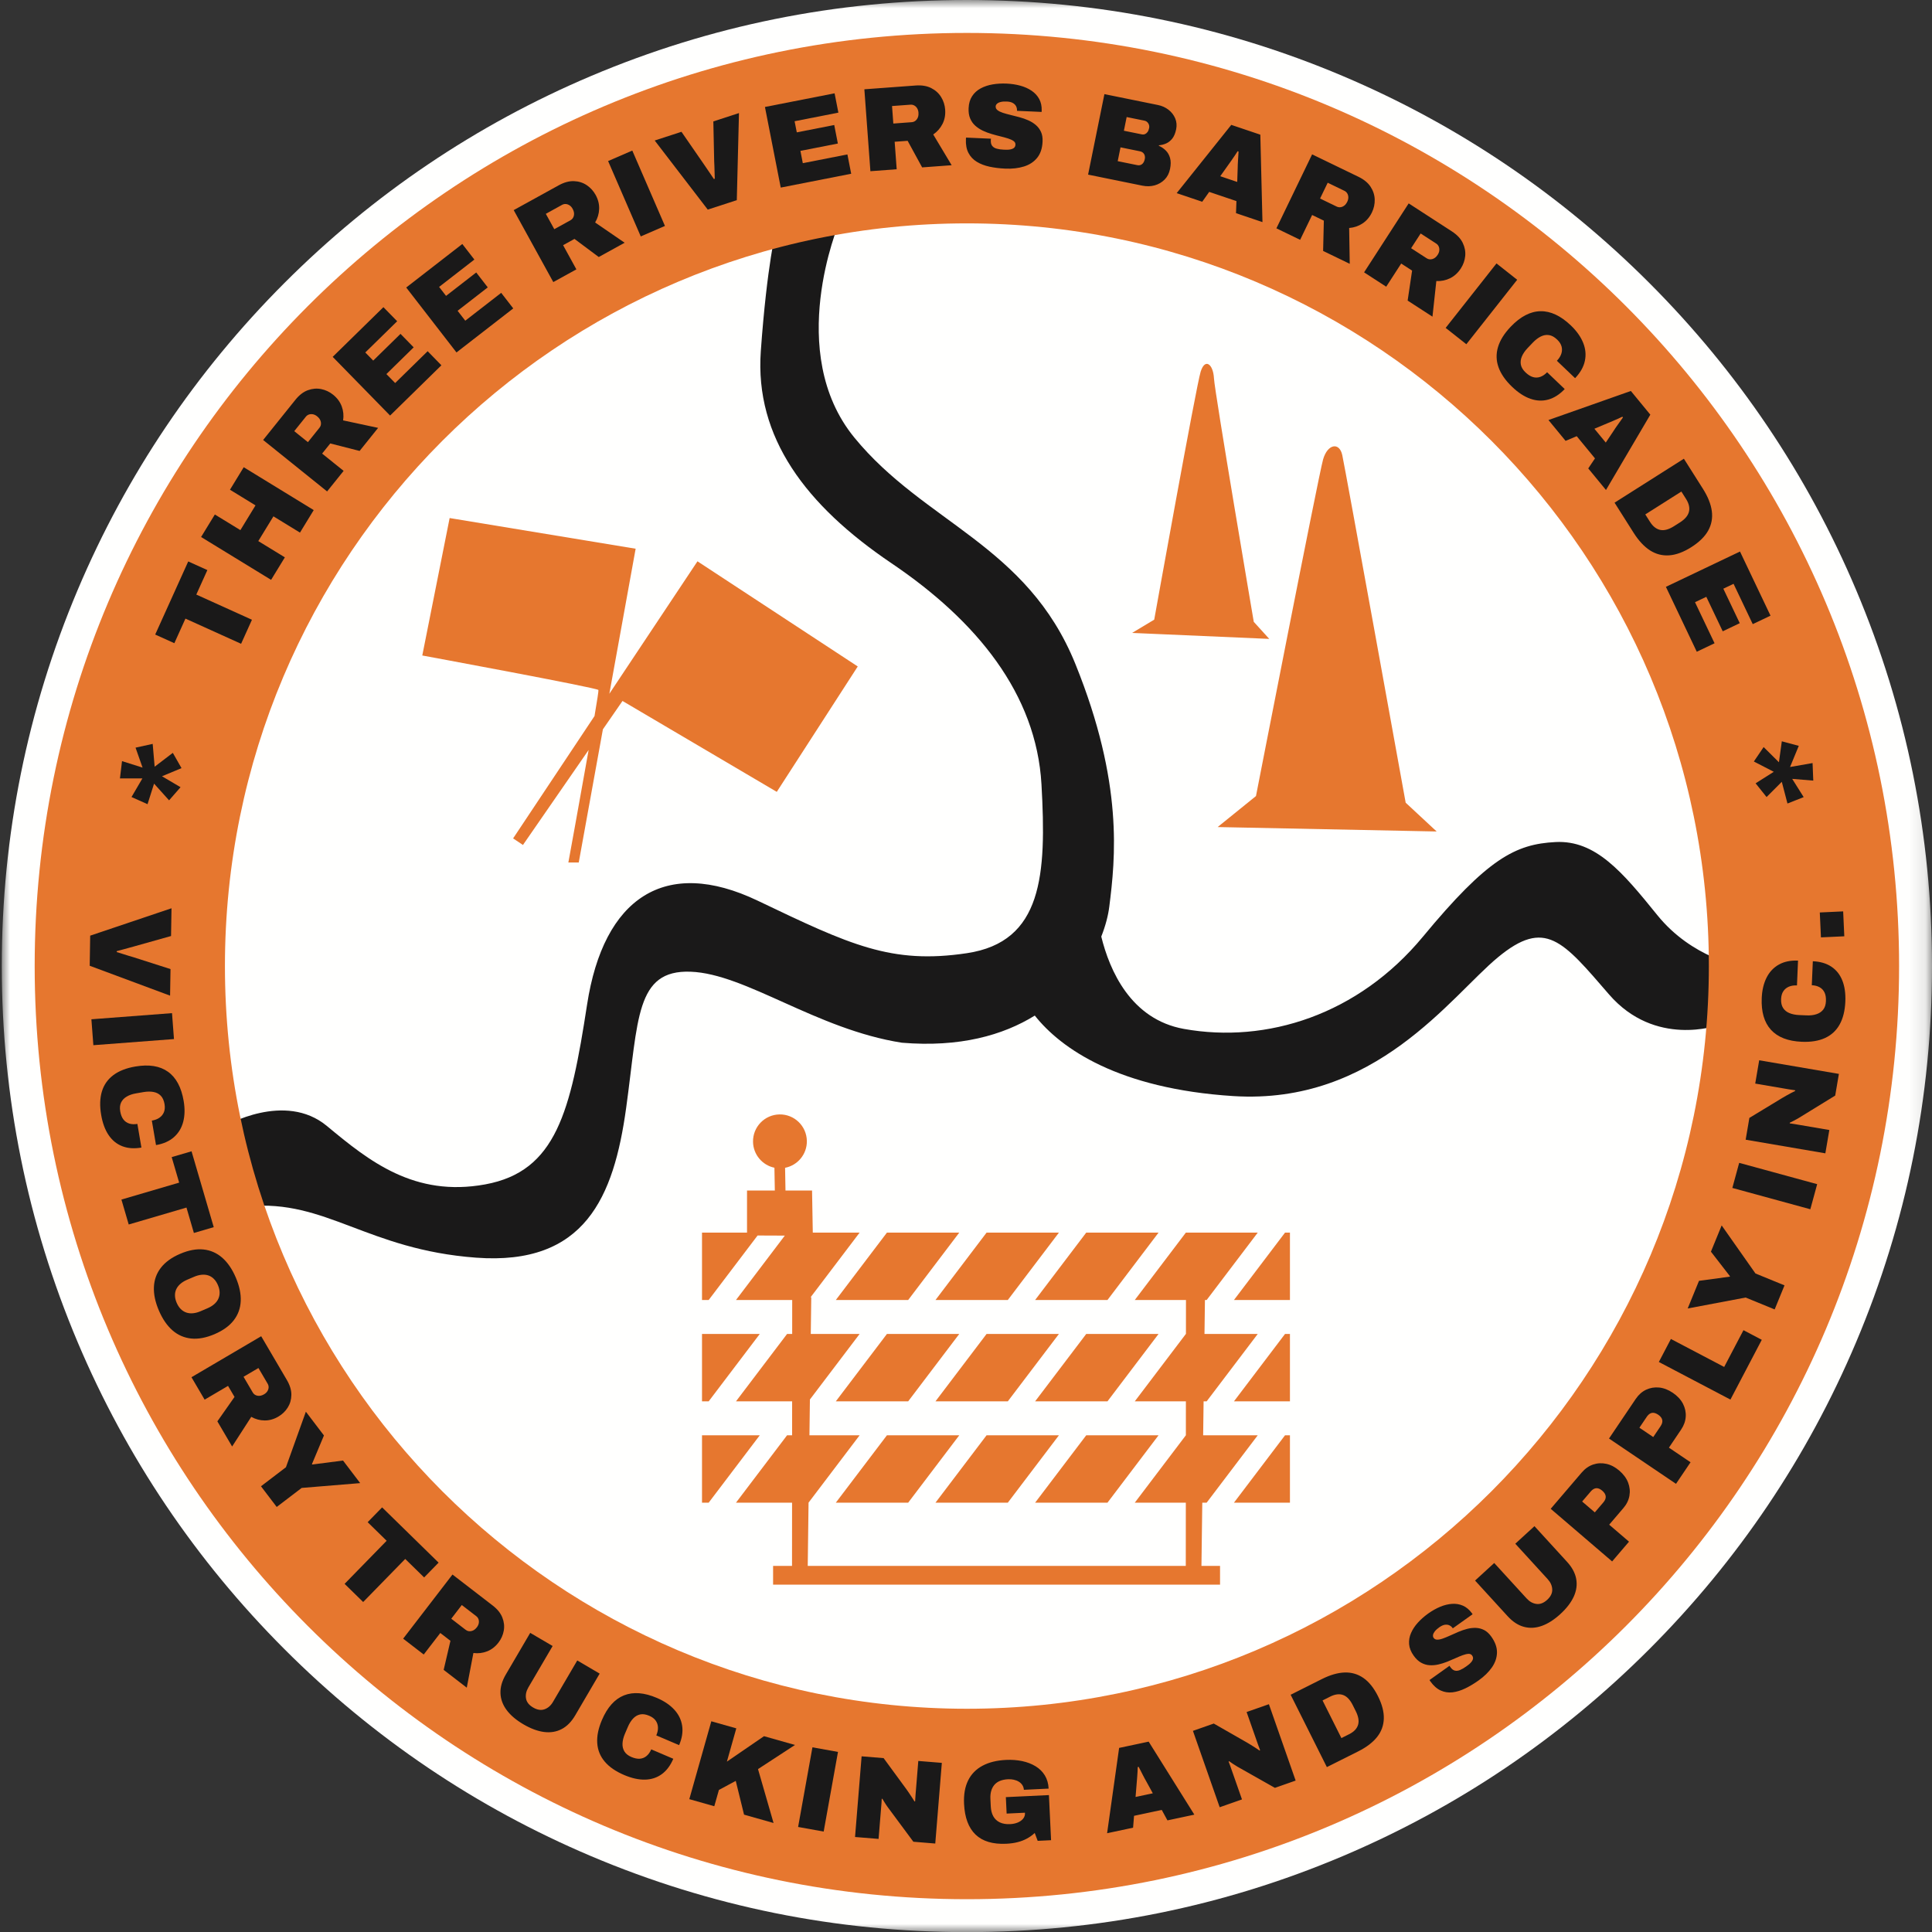 <svg xmlns="http://www.w3.org/2000/svg" xmlns:xlink="http://www.w3.org/1999/xlink" width="120" height="120" viewBox="0 0 120 120"><rect x="0" y="0" width="120" height="120" fill="#333333" stroke="none"/><defs><polygon id="a" points="0 0 119.889 0 119.889 120 0 120"/></defs><g fill="none" fill-rule="evenodd" transform="translate(.111)"><mask id="b" fill="#fff"><use xlink:href="#a"/></mask><path fill="#FFFFFE" d="M115.177,36.647 C112.158,29.502 107.836,23.085 102.331,17.575 C96.827,12.065 90.416,7.739 83.278,4.716 C75.886,1.587 68.036,0 59.944,0 C51.853,0 44.002,1.587 36.611,4.716 C29.472,7.739 23.062,12.065 17.557,17.575 C12.053,23.085 7.731,29.502 4.711,36.647 C1.585,44.046 0,51.904 0,60.004 C0,68.104 1.585,75.962 4.711,83.361 C7.731,90.506 12.053,96.923 17.557,102.433 C23.062,107.943 29.472,112.27 36.611,115.292 C44.002,118.421 51.853,120.008 59.944,120.008 C68.036,120.008 75.886,118.421 83.278,115.292 C90.416,112.27 96.827,107.943 102.331,102.433 C107.836,96.923 112.158,90.506 115.177,83.361 C118.304,75.962 119.889,68.104 119.889,60.004 C119.889,51.904 118.304,44.046 115.177,36.647" mask="url(#b)"/><path fill="#E6772F" d="M87.198 49.857C87.198 49.857 83.442 29.088 83.259 28.263 83.076 27.438 82.343 27.575 82.068 28.538 81.793 29.501 77.9 49.444 77.9 49.444L75.519 51.37 89.122 51.645 87.198 49.857M78.725 39.683 70.206 39.312 71.58 38.487C71.58 38.487 74.19 23.953 74.465 23.082 74.74 22.211 75.244 22.624 75.29 23.495 75.336 24.366 77.763 38.624 77.763 38.624L78.725 39.683M43.21 34.864 37.737 43.09 39.37 34.082 27.817 32.177 26.118 40.714C26.118 40.714 36.991 42.721 37.059 42.857 37.076 42.89 36.976 43.527 36.815 44.475L31.759 52.075 32.37 52.483 36.45 46.582C35.904 49.676 35.191 53.571 35.191 53.571L35.836 53.571 37.336 45.3 38.554 43.538 48.136 49.184 53.165 41.395 43.21 34.864"/><path fill="#1A1919" d="M102.827,56.839 C100.656,54.154 98.995,52.173 96.505,52.301 C94.015,52.429 92.29,53.323 88.268,58.181 C84.245,63.039 78.561,64.829 73.425,63.908 C70.12,63.315 68.808,60.271 68.291,58.173 C68.558,57.495 68.72,56.861 68.787,56.328 C69.166,53.323 69.685,48.657 66.684,41.243 C63.683,33.828 57.297,32.486 52.955,27.18 C48.613,21.875 51.997,13.874 51.997,13.874 L48.102,14.205 C48.102,14.205 47.527,16.442 47.144,21.811 C46.761,27.18 49.954,31.399 55.254,34.979 C60.554,38.558 64.258,43.096 64.577,48.721 C64.896,54.346 64.641,58.501 59.944,59.204 C55.248,59.907 52.7,58.693 46.952,55.944 C41.205,53.196 37.374,55.752 36.353,62.4 C35.331,69.048 34.437,72.755 30.031,73.564 C25.625,74.372 22.815,72.116 20.197,69.94 C17.579,67.764 13.86,69.94 13.86,69.94 L15.28,74.928 C20.133,74.481 22.688,77.613 29.456,78.116 C36.225,78.619 38.013,74.353 38.779,68.827 C39.545,63.302 39.354,60.227 42.786,60.355 C46.218,60.482 50.593,63.934 55.905,64.765 C59.501,65.065 62.191,64.3 64.162,63.079 C65.788,65.134 69.368,67.624 76.486,68.079 C85.33,68.644 89.992,61.889 92.929,59.46 C95.866,57.031 96.952,58.437 99.825,61.761 C102.699,65.085 106.594,63.678 106.594,63.678 L107.999,60.004 C107.999,60.004 104.998,59.524 102.827,56.839"/><path fill="#E6772F" d="M59.944,106.134 C34.493,106.134 13.86,85.481 13.86,60.004 C13.86,34.527 34.493,13.874 59.944,13.874 C85.396,13.874 106.029,34.527 106.029,60.004 C106.029,85.481 85.396,106.134 59.944,106.134 Z M2.043,60.004 C2.043,92.014 27.966,117.963 59.944,117.963 C91.922,117.963 117.845,92.014 117.845,60.004 C117.845,27.994 91.922,2.045 59.944,2.045 C27.966,2.045 2.043,27.994 2.043,60.004 Z"/><polyline fill="#1A1919" points="108.933 48.654 110.062 47.938 108.824 47.298 109.432 46.402 110.381 47.345 110.561 46.044 111.615 46.325 111.072 47.64 112.471 47.395 112.515 48.485 111.206 48.377 111.919 49.51 110.912 49.908 110.559 48.559 109.614 49.506 108.933 48.654"/><polyline fill="#1A1919" points="8.057 49.505 8.733 48.35 7.339 48.35 7.468 47.275 8.744 47.677 8.308 46.438 9.373 46.204 9.494 47.622 10.623 46.761 11.163 47.71 9.95 48.215 11.103 48.895 10.391 49.71 9.458 48.673 9.053 49.949 8.057 49.505"/><path fill="#E6772F" d="M74.565,93.334 L74.836,93.334 L78.009,89.149 L74.619,89.149 L74.647,87.04 L74.836,87.04 L78.009,82.855 L74.702,82.855 L74.73,80.746 L74.836,80.746 L78.009,76.561 L73.544,76.561 L70.372,80.746 L73.552,80.746 L73.55,82.855 L73.544,82.855 L70.372,87.04 L73.547,87.04 L73.546,89.149 L73.544,89.149 L70.372,93.334 L73.543,93.334 L73.54,97.262 L50.059,97.262 L50.11,93.331 L53.281,89.149 L50.165,89.149 L50.194,86.925 L53.281,82.855 L50.248,82.855 L50.278,80.572 L50.236,80.576 L53.281,76.561 L50.373,76.561 L50.327,73.947 L48.677,73.947 L48.652,72.534 C49.434,72.383 50.019,71.687 50.004,70.862 C49.987,69.938 49.226,69.202 48.303,69.219 C47.379,69.235 46.644,69.998 46.661,70.922 C46.675,71.718 47.243,72.374 47.99,72.53 L48.015,73.947 L46.288,73.947 L46.288,76.561 L43.492,76.561 L43.492,80.746 L43.906,80.746 L46.944,76.739 L48.635,76.746 L45.602,80.746 L49.094,80.746 L49.093,82.855 L48.775,82.855 L45.602,87.04 L49.09,87.04 L49.088,89.149 L48.775,89.149 L45.602,93.334 L49.086,93.334 L49.083,97.262 L47.907,97.262 L47.907,98.427 L75.668,98.427 L75.668,97.262 L74.513,97.262 L74.565,93.334"/><polyline fill="#E6772F" points="43.492 89.149 43.492 93.334 43.906 93.334 47.079 89.149 43.492 89.149"/><polyline fill="#E6772F" points="76.532 93.334 80.01 93.334 80.01 89.149 79.704 89.149 76.532 93.334"/><polyline fill="#E6772F" points="71.848 89.149 67.356 89.149 64.182 93.334 68.676 93.334 71.848 89.149"/><polyline fill="#E6772F" points="65.66 89.149 61.166 89.149 57.993 93.334 62.486 93.334 65.66 89.149"/><polyline fill="#E6772F" points="56.297 93.334 59.47 89.149 54.977 89.149 51.803 93.334 56.297 93.334"/><polyline fill="#E6772F" points="47.079 82.855 43.492 82.855 43.492 87.04 43.906 87.04 47.079 82.855"/><polyline fill="#E6772F" points="76.532 87.04 80.01 87.04 80.01 82.855 79.704 82.855 76.532 87.04"/><polyline fill="#E6772F" points="67.356 82.855 64.182 87.04 68.676 87.04 71.848 82.855 67.356 82.855"/><polyline fill="#E6772F" points="65.66 82.855 61.166 82.855 57.993 87.04 62.486 87.04 65.66 82.855"/><polyline fill="#E6772F" points="51.803 87.04 56.297 87.04 59.47 82.855 54.977 82.855 51.803 87.04"/><polyline fill="#E6772F" points="79.704 76.561 76.532 80.746 80.01 80.746 80.01 76.561 79.704 76.561"/><polyline fill="#E6772F" points="68.676 80.746 71.848 76.561 67.356 76.561 64.182 80.746 68.676 80.746"/><polyline fill="#E6772F" points="62.486 80.746 65.66 76.561 61.166 76.561 57.993 80.746 62.486 80.746"/><polyline fill="#E6772F" points="56.297 80.746 59.47 76.561 54.977 76.561 51.803 80.746 56.297 80.746"/><polyline fill="#1A1919" points="14.864 39.987 11.407 38.423 10.718 39.95 9.529 39.413 11.581 34.872 12.769 35.409 12.082 36.93 15.538 38.494 14.864 39.987"/><polyline fill="#1A1919" points="16.727 36.016 12.379 33.354 13.234 31.956 14.82 32.927 15.759 31.39 14.173 30.418 15.027 29.02 19.375 31.683 18.521 33.081 16.872 32.071 15.932 33.608 17.582 34.618 16.727 36.016"/><path fill="#1A1919" d="M19.014,27.463 L19.733,26.567 C19.814,26.467 19.842,26.35 19.819,26.217 C19.796,26.084 19.719,25.965 19.588,25.86 C19.507,25.795 19.423,25.753 19.337,25.734 C19.251,25.716 19.168,25.719 19.088,25.743 C19.008,25.768 18.94,25.815 18.884,25.884 L18.165,26.78 L19.014,27.463 Z M20.206,30.524 L16.233,27.328 L18.233,24.837 C18.471,24.54 18.729,24.34 19.008,24.238 C19.287,24.136 19.563,24.112 19.835,24.166 C20.108,24.221 20.357,24.338 20.58,24.517 C20.834,24.722 21.012,24.964 21.115,25.242 C21.217,25.521 21.246,25.811 21.201,26.111 L23.375,26.576 L22.225,28.009 L20.403,27.543 L19.897,28.173 L21.232,29.247 L20.206,30.524 L20.206,30.524 Z"/><polyline fill="#1A1919" points="24.118 25.811 20.553 22.165 23.703 19.079 24.558 19.953 22.578 21.893 23.07 22.397 24.765 20.737 25.583 21.574 23.889 23.234 24.433 23.791 26.451 21.814 27.305 22.689 24.118 25.811"/><polyline fill="#1A1919" points="28.242 21.891 25.12 17.858 28.604 15.155 29.353 16.122 27.163 17.821 27.594 18.378 29.468 16.924 30.185 17.85 28.311 19.304 28.788 19.919 31.019 18.189 31.768 19.156 28.242 21.891"/><path fill="#1A1919" d="M34.317,14.235 L35.322,13.681 C35.435,13.619 35.506,13.522 35.535,13.39 C35.564,13.259 35.538,13.119 35.457,12.972 C35.407,12.881 35.345,12.81 35.273,12.76 C35.2,12.71 35.122,12.681 35.039,12.673 C34.955,12.665 34.875,12.683 34.797,12.726 L33.791,13.281 L34.317,14.235 Z M34.255,17.52 L31.796,13.051 L34.593,11.509 C34.926,11.326 35.241,11.24 35.537,11.251 C35.834,11.262 36.098,11.345 36.33,11.5 C36.561,11.654 36.746,11.857 36.885,12.108 C37.042,12.394 37.115,12.686 37.103,12.982 C37.092,13.279 37.009,13.558 36.853,13.819 L38.687,15.077 L37.078,15.964 L35.571,14.839 L34.864,15.229 L35.689,16.73 L34.255,17.52 L34.255,17.52 Z"/><polyline fill="#1A1919" points="39.688 14.685 37.66 10.004 39.162 9.352 41.19 14.034 39.688 14.685"/><path fill="#1A1919" d="M43.849,13.019 L40.554,8.727 L42.216,8.186 L43.614,10.211 C43.653,10.266 43.708,10.347 43.779,10.453 C43.85,10.56 43.927,10.673 44.01,10.792 C44.092,10.91 44.165,11.019 44.228,11.118 L44.285,11.1 C44.281,10.992 44.277,10.868 44.274,10.729 C44.27,10.59 44.266,10.455 44.262,10.323 C44.259,10.192 44.254,10.086 44.248,10.004 L44.196,7.541 L45.788,7.023 L45.653,12.432 L43.849,13.019"/><polyline fill="#1A1919" points="48.382 11.651 47.401 6.644 51.727 5.796 51.962 6.996 49.243 7.53 49.379 8.221 51.705 7.765 51.93 8.915 49.604 9.371 49.753 10.135 52.523 9.592 52.758 10.792 48.382 11.651"/><path fill="#1A1919" d="M55.375 7.674 56.52 7.589C56.648 7.58 56.753 7.521 56.834 7.413 56.915 7.306 56.95 7.168 56.937 7 56.93 6.897 56.903 6.807 56.858 6.731 56.813 6.655 56.754 6.596 56.682 6.555 56.609 6.513 56.529 6.495 56.44 6.502L55.295 6.586 55.375 7.674ZM53.951 10.634 53.576 5.546 56.761 5.311C57.14 5.283 57.462 5.336 57.727 5.47 57.992 5.604 58.198 5.79 58.344 6.027 58.49 6.264 58.574 6.525 58.595 6.811 58.619 7.137 58.564 7.432 58.43 7.697 58.296 7.962 58.104 8.181 57.854 8.353L58.998 10.262 57.165 10.397 56.264 8.746 55.458 8.805 55.584 10.513 53.951 10.634 53.951 10.634ZM62.323 10.473C61.973 10.458 61.647 10.417 61.346 10.352 61.045 10.286 60.783 10.186 60.559 10.049 60.335 9.913 60.163 9.73 60.042 9.499 59.921 9.269 59.868 8.983 59.884 8.642 59.884 8.632 59.885 8.619 59.885 8.601 59.886 8.584 59.889 8.566 59.895 8.546L61.442 8.615C61.436 8.635 61.433 8.653 61.432 8.671 61.431 8.688 61.431 8.704 61.43 8.719 61.423 8.867 61.453 8.982 61.519 9.064 61.584 9.146 61.679 9.204 61.804 9.236 61.928 9.269 62.069 9.289 62.227 9.296 62.287 9.299 62.35 9.301 62.416 9.301 62.483 9.302 62.548 9.297 62.61 9.287 62.672 9.278 62.73 9.262 62.783 9.239 62.835 9.217 62.878 9.186 62.909 9.145 62.941 9.104 62.958 9.052 62.961 8.987 62.965 8.894 62.926 8.818 62.845 8.76 62.763 8.702 62.652 8.65 62.511 8.604 62.369 8.558 62.21 8.514 62.034 8.471 61.858 8.429 61.675 8.38 61.485 8.324 61.294 8.269 61.112 8.2 60.938 8.118 60.763 8.036 60.607 7.933 60.469 7.811 60.331 7.689 60.224 7.538 60.148 7.359 60.072 7.18 60.04 6.967 60.051 6.72 60.064 6.423 60.137 6.174 60.27 5.972 60.402 5.77 60.579 5.61 60.799 5.491 61.019 5.372 61.268 5.289 61.544 5.242 61.821 5.195 62.109 5.178 62.41 5.192 62.716 5.206 63.002 5.249 63.268 5.323 63.535 5.397 63.768 5.502 63.97 5.64 64.172 5.778 64.327 5.948 64.437 6.151 64.546 6.354 64.598 6.591 64.59 6.863L64.586 6.952 63.054 6.883 63.056 6.854C63.06 6.765 63.041 6.68 63 6.599 62.959 6.518 62.892 6.451 62.798 6.397 62.704 6.343 62.578 6.313 62.42 6.306 62.272 6.299 62.147 6.308 62.044 6.334 61.942 6.359 61.865 6.396 61.813 6.446 61.762 6.495 61.734 6.55 61.732 6.609 61.728 6.703 61.766 6.781 61.847 6.844 61.929 6.907 62.04 6.962 62.181 7.008 62.323 7.054 62.481 7.098 62.657 7.14 62.833 7.183 63.017 7.23 63.207 7.28 63.398 7.331 63.58 7.395 63.755 7.472 63.93 7.549 64.086 7.646 64.224 7.763 64.362 7.881 64.469 8.023 64.546 8.19 64.623 8.356 64.656 8.558 64.645 8.795 64.626 9.215 64.514 9.552 64.307 9.805 64.101 10.058 63.826 10.237 63.482 10.343 63.139 10.449 62.753 10.493 62.323 10.473M69.696 8.12 70.799 8.344C70.876 8.36 70.946 8.355 71.006 8.33 71.067 8.304 71.12 8.261 71.165 8.199 71.21 8.138 71.243 8.056 71.264 7.954 71.285 7.848 71.267 7.75 71.21 7.66 71.153 7.57 71.073 7.515 70.972 7.494L69.868 7.27 69.696 8.12ZM69.312 10.01 70.532 10.258C70.643 10.28 70.741 10.26 70.824 10.196 70.908 10.132 70.965 10.023 70.997 9.868 71.011 9.795 71.009 9.725 70.99 9.658 70.971 9.591 70.937 9.535 70.888 9.49 70.839 9.445 70.778 9.415 70.706 9.4L69.486 9.152 69.312 10.01ZM67.472 10.846 68.486 5.846 71.811 6.522C72.063 6.573 72.282 6.672 72.469 6.819 72.656 6.965 72.794 7.143 72.883 7.353 72.971 7.563 72.991 7.789 72.942 8.031 72.892 8.273 72.813 8.464 72.705 8.603 72.596 8.742 72.469 8.844 72.325 8.908 72.181 8.972 72.03 9.011 71.871 9.024L71.865 9.053C72.031 9.127 72.176 9.226 72.3 9.35 72.423 9.473 72.512 9.628 72.564 9.816 72.617 10.003 72.617 10.23 72.562 10.496 72.508 10.763 72.396 10.982 72.225 11.154 72.054 11.326 71.848 11.446 71.608 11.513 71.367 11.58 71.111 11.586 70.84 11.531L67.472 10.846 67.472 10.846ZM75.682 10.945 76.735 11.301 76.764 10.45C76.764 10.387 76.766 10.312 76.77 10.225 76.773 10.137 76.778 10.045 76.785 9.948 76.791 9.851 76.797 9.755 76.803 9.661 76.809 9.566 76.814 9.483 76.817 9.411L76.761 9.392C76.714 9.47 76.657 9.558 76.59 9.655 76.523 9.753 76.454 9.853 76.383 9.957 76.311 10.061 76.242 10.159 76.174 10.251L75.682 10.945ZM72.975 11.996 76.366 7.756 78.17 8.365 78.303 13.795 76.66 13.24 76.686 12.49 74.995 11.919 74.561 12.531 72.975 11.996 72.975 11.996ZM81.881 12.331 82.915 12.832C83.031 12.888 83.15 12.889 83.275 12.837 83.399 12.784 83.497 12.682 83.57 12.531 83.615 12.438 83.637 12.347 83.636 12.258 83.635 12.17 83.614 12.089 83.572 12.017 83.53 11.944 83.469 11.889 83.389 11.85L82.355 11.35 81.881 12.331ZM79.169 14.182 81.387 9.588 84.262 10.979C84.604 11.145 84.857 11.352 85.019 11.601 85.181 11.85 85.267 12.114 85.275 12.392 85.283 12.671 85.225 12.939 85.1 13.197 84.958 13.491 84.763 13.719 84.514 13.882 84.266 14.044 83.99 14.137 83.688 14.161L83.724 16.386 82.07 15.586 82.115 13.705 81.388 13.353 80.643 14.895 79.169 14.182 79.169 14.182ZM87.536 15.417 88.5 16.041C88.607 16.111 88.726 16.128 88.856 16.091 88.985 16.055 89.096 15.966 89.187 15.825 89.244 15.737 89.277 15.65 89.286 15.562 89.296 15.474 89.285 15.392 89.252 15.315 89.22 15.237 89.166 15.175 89.091 15.126L88.128 14.502 87.536 15.417ZM84.615 16.916 87.385 12.633 90.066 14.371C90.385 14.578 90.61 14.815 90.74 15.082 90.87 15.349 90.922 15.621 90.896 15.898 90.869 16.176 90.778 16.435 90.623 16.675 90.445 16.949 90.223 17.151 89.957 17.282 89.69 17.412 89.405 17.471 89.102 17.457L88.862 19.669 87.32 18.67 87.597 16.808 86.92 16.369 85.989 17.807 84.615 16.916 84.615 16.916Z"/><polyline fill="#1A1919" points="89.681 20.366 92.839 16.362 94.124 17.377 90.966 21.381 89.681 20.366"/><path fill="#1A1919" d="M93.814 24.032C93.396 23.633 93.113 23.226 92.965 22.811 92.817 22.397 92.807 21.978 92.933 21.556 93.059 21.133 93.322 20.713 93.721 20.294 94.321 19.665 94.936 19.343 95.566 19.33 96.196 19.317 96.826 19.611 97.455 20.211 97.812 20.553 98.067 20.91 98.219 21.284 98.371 21.658 98.408 22.034 98.329 22.41 98.251 22.786 98.048 23.145 97.721 23.489L96.59 22.409C96.726 22.266 96.818 22.118 96.867 21.967 96.916 21.815 96.92 21.666 96.88 21.518 96.84 21.37 96.749 21.228 96.606 21.092 96.438 20.931 96.269 20.838 96.099 20.813 95.929 20.787 95.759 20.816 95.59 20.901 95.421 20.985 95.256 21.111 95.096 21.279L94.768 21.623C94.608 21.791 94.491 21.962 94.416 22.137 94.342 22.312 94.321 22.483 94.352 22.65 94.384 22.817 94.481 22.978 94.642 23.131 94.799 23.281 94.954 23.378 95.107 23.422 95.26 23.465 95.411 23.461 95.56 23.408 95.709 23.356 95.85 23.26 95.983 23.121L97.076 24.165C96.756 24.501 96.415 24.719 96.054 24.818 95.693 24.918 95.323 24.901 94.945 24.768 94.566 24.636 94.189 24.39 93.814 24.032M98.92 26.63 99.626 27.489 100.1 26.781C100.133 26.728 100.174 26.666 100.223 26.593 100.272 26.521 100.325 26.445 100.382 26.366 100.439 26.287 100.495 26.209 100.55 26.132 100.604 26.055 100.652 25.987 100.693 25.928L100.656 25.882C100.574 25.923 100.48 25.967 100.371 26.015 100.263 26.062 100.152 26.111 100.036 26.161 99.921 26.212 99.81 26.258 99.704 26.3L98.92 26.63ZM96.067 26.089 101.184 24.284 102.394 25.756 99.639 30.435 98.538 29.095 98.956 28.472 97.822 27.092 97.131 27.383 96.067 26.089 96.067 26.089ZM102.081 31.952 102.371 32.409C102.466 32.56 102.569 32.677 102.681 32.761 102.793 32.845 102.911 32.898 103.035 32.919 103.159 32.939 103.29 32.929 103.428 32.889 103.566 32.848 103.708 32.781 103.854 32.689L104.23 32.451C104.376 32.358 104.497 32.258 104.592 32.151 104.688 32.043 104.753 31.929 104.787 31.807 104.822 31.686 104.825 31.557 104.796 31.42 104.768 31.283 104.706 31.139 104.611 30.989L104.322 30.531 102.081 31.952ZM100.172 31.222 104.478 28.492 105.66 30.359C105.972 30.852 106.156 31.314 106.213 31.746 106.27 32.178 106.195 32.581 105.988 32.956 105.78 33.33 105.43 33.673 104.938 33.986 104.45 34.295 103.991 34.464 103.563 34.493 103.134 34.523 102.736 34.419 102.37 34.183 102.005 33.947 101.666 33.582 101.354 33.089L100.172 31.222 100.172 31.222Z"/><polyline fill="#1A1919" points="103.362 36.45 107.963 34.256 109.859 38.24 108.755 38.766 107.564 36.262 106.928 36.565 107.948 38.707 106.891 39.211 105.871 37.069 105.169 37.404 106.383 39.954 105.279 40.481 103.362 36.45"/><path fill="#1A1919" d="M5.491,58.115 L10.541,56.414 L10.513,58.138 L8.181,58.794 C8.117,58.813 8.024,58.838 7.902,58.87 C7.78,58.902 7.651,58.938 7.514,58.977 C7.377,59.016 7.252,59.05 7.14,59.077 L7.139,59.135 C7.24,59.166 7.357,59.202 7.487,59.243 C7.618,59.284 7.745,59.324 7.869,59.363 C7.992,59.401 8.093,59.431 8.17,59.452 L10.48,60.191 L10.453,61.842 L5.461,59.985 L5.491,58.115"/><polyline fill="#1A1919" points="5.566 63.309 10.573 62.928 10.695 64.538 5.688 64.919 5.566 63.309"/><path fill="#1A1919" d="M6.173,69.25 C6.077,68.689 6.093,68.2 6.22,67.786 C6.347,67.371 6.585,67.035 6.933,66.775 C7.281,66.516 7.736,66.338 8.297,66.243 C9.142,66.099 9.817,66.207 10.322,66.568 C10.828,66.929 11.152,67.532 11.296,68.378 C11.378,68.858 11.369,69.29 11.269,69.675 C11.169,70.061 10.977,70.378 10.694,70.629 C10.411,70.88 10.039,71.045 9.579,71.123 L9.32,69.603 C9.512,69.571 9.672,69.509 9.8,69.418 C9.927,69.327 10.019,69.211 10.074,69.071 C10.129,68.931 10.14,68.765 10.108,68.573 C10.069,68.347 9.99,68.174 9.871,68.053 C9.752,67.933 9.601,67.856 9.417,67.823 C9.234,67.79 9.03,67.793 8.804,67.831 L8.344,67.91 C8.118,67.948 7.925,68.014 7.763,68.109 C7.601,68.203 7.484,68.325 7.411,68.476 C7.338,68.627 7.32,68.81 7.356,69.026 C7.392,69.238 7.458,69.406 7.553,69.53 C7.648,69.655 7.77,69.74 7.919,69.787 C8.067,69.833 8.235,69.84 8.422,69.808 L8.672,71.278 C8.221,71.355 7.824,71.326 7.48,71.192 C7.136,71.058 6.854,70.826 6.633,70.499 C6.412,70.17 6.259,69.754 6.173,69.25"/><polyline fill="#1A1919" points="7.431 74.507 11.017 73.455 10.553 71.87 11.786 71.509 13.165 76.221 11.932 76.582 11.471 75.004 7.884 76.056 7.431 74.507"/><path fill="#1A1919" d="M10.862 80.918C10.931 81.079 11.017 81.211 11.121 81.312 11.225 81.413 11.342 81.485 11.471 81.528 11.6 81.57 11.74 81.583 11.889 81.567 12.038 81.551 12.191 81.51 12.348 81.442L12.777 81.259C12.934 81.192 13.069 81.11 13.184 81.013 13.299 80.916 13.386 80.806 13.444 80.683 13.503 80.56 13.532 80.426 13.53 80.281 13.529 80.136 13.494 79.982 13.425 79.821 13.357 79.66 13.27 79.529 13.166 79.428 13.062 79.326 12.946 79.256 12.817 79.215 12.689 79.175 12.55 79.163 12.401 79.179 12.252 79.195 12.099 79.237 11.942 79.304L11.513 79.487C11.356 79.554 11.22 79.636 11.106 79.733 10.991 79.83 10.904 79.939 10.844 80.06 10.785 80.18 10.755 80.313 10.757 80.459 10.758 80.604 10.793 80.757 10.862 80.918ZM9.754 81.392C9.53 80.868 9.429 80.382 9.449 79.934 9.469 79.485 9.615 79.086 9.886 78.737 10.158 78.388 10.555 78.101 11.079 77.877 11.607 77.651 12.09 77.561 12.527 77.607 12.965 77.653 13.353 77.823 13.691 78.118 14.028 78.413 14.309 78.823 14.533 79.347 14.759 79.876 14.861 80.364 14.841 80.812 14.821 81.261 14.676 81.659 14.407 82.007 14.138 82.356 13.739 82.643 13.211 82.869 12.687 83.093 12.206 83.182 11.766 83.138 11.326 83.093 10.937 82.923 10.599 82.628 10.262 82.332 9.98 81.921 9.754 81.392L9.754 81.392ZM15.016 85.514 15.589 86.49C15.653 86.599 15.75 86.666 15.881 86.691 16.011 86.716 16.148 86.687 16.29 86.603 16.378 86.551 16.446 86.489 16.493 86.416 16.541 86.343 16.567 86.265 16.573 86.183 16.578 86.1 16.558 86.022 16.514 85.946L15.941 84.97 15.016 85.514ZM11.782 85.542 16.112 82.996 17.706 85.712C17.895 86.035 17.989 86.343 17.986 86.636 17.982 86.929 17.908 87.191 17.762 87.424 17.616 87.656 17.422 87.844 17.179 87.987 16.902 88.15 16.617 88.23 16.325 88.227 16.032 88.224 15.755 88.149 15.495 88.003L14.307 89.845 13.39 88.283 14.456 86.766 14.053 86.08 12.599 86.935 11.782 85.542 11.782 85.542Z"/><polyline fill="#1A1919" points="16.099 92.315 17.649 91.133 18.887 87.683 20.01 89.159 19.264 90.94 19.282 90.964 21.195 90.717 22.261 92.119 18.626 92.418 17.076 93.6 16.099 92.315"/><polyline fill="#1A1919" points="21.293 98.376 23.905 95.7 22.725 94.546 23.623 93.626 27.131 97.058 26.233 97.978 25.058 96.829 22.446 99.504 21.293 98.376"/><path fill="#1A1919" d="M27.918 100.542 28.814 101.233C28.915 101.31 29.03 101.336 29.16 101.31 29.29 101.285 29.406 101.206 29.507 101.075 29.569 100.994 29.609 100.91 29.626 100.825 29.642 100.739 29.637 100.657 29.612 100.579 29.586 100.501 29.538 100.435 29.469 100.382L28.572 99.691 27.918 100.542ZM24.93 101.78 27.993 97.797 30.486 99.718C30.783 99.946 30.985 100.197 31.091 100.47 31.198 100.743 31.227 101.014 31.179 101.284 31.131 101.554 31.021 101.802 30.849 102.025 30.653 102.28 30.418 102.461 30.146 102.568 29.874 102.674 29.589 102.709 29.293 102.671L28.881 104.824 27.446 103.719 27.867 101.914 27.237 101.428 26.208 102.765 24.93 101.78 24.93 101.78ZM32.397 107.099C31.944 106.833 31.597 106.537 31.356 106.213 31.115 105.888 30.987 105.539 30.974 105.167 30.96 104.795 31.071 104.409 31.305 104.01L32.822 101.42 34.214 102.236 32.707 104.808C32.572 105.039 32.523 105.267 32.56 105.492 32.598 105.718 32.744 105.905 33 106.055 33.256 106.206 33.493 106.243 33.709 106.167 33.926 106.091 34.102 105.937 34.237 105.706L35.744 103.134 37.135 103.951 35.618 106.541C35.384 106.941 35.103 107.226 34.774 107.397 34.445 107.568 34.08 107.628 33.679 107.576 33.278 107.524 32.851 107.365 32.397 107.099M38.653 110.248C38.129 110.024 37.728 109.747 37.448 109.415 37.169 109.084 37.014 108.702 36.985 108.268 36.955 107.835 37.052 107.356 37.276 106.832 37.612 106.043 38.068 105.534 38.645 105.303 39.222 105.073 39.904 105.126 40.692 105.462 41.14 105.654 41.498 105.895 41.768 106.188 42.037 106.48 42.201 106.814 42.258 107.188 42.316 107.562 42.253 107.964 42.07 108.394L40.653 107.789C40.729 107.61 40.764 107.442 40.756 107.285 40.749 107.129 40.701 106.989 40.613 106.867 40.525 106.744 40.392 106.645 40.213 106.569 40.002 106.479 39.814 106.451 39.649 106.487 39.483 106.522 39.337 106.608 39.21 106.744 39.083 106.88 38.974 107.054 38.885 107.265L38.701 107.695C38.612 107.905 38.563 108.104 38.554 108.291 38.546 108.478 38.585 108.643 38.673 108.786 38.76 108.93 38.904 109.044 39.105 109.13 39.302 109.214 39.479 109.25 39.635 109.237 39.791 109.224 39.929 109.168 40.048 109.068 40.168 108.968 40.265 108.831 40.339 108.656L41.709 109.241C41.529 109.662 41.29 109.981 40.992 110.197 40.693 110.414 40.346 110.527 39.951 110.536 39.555 110.544 39.123 110.448 38.653 110.248"/><polyline fill="#1A1919" points="42.703 111.749 44.07 106.912 45.622 107.351 45.038 109.418 47.343 107.838 49.267 108.383 46.97 109.882 47.936 113.23 46.103 112.711 45.588 110.614 44.542 111.176 44.255 112.188 42.703 111.749"/><polyline fill="#1A1919" points="49.461 113.476 50.351 108.529 51.938 108.815 51.049 113.762 49.461 113.476"/><path fill="#1A1919" d="M52.997 114.099 53.405 109.088 54.772 109.2 56.183 111.126C56.223 111.178 56.275 111.253 56.34 111.351 56.406 111.449 56.472 111.549 56.539 111.649 56.607 111.75 56.658 111.831 56.692 111.893L56.729 111.881C56.735 111.745 56.744 111.61 56.755 111.476 56.766 111.343 56.774 111.242 56.78 111.174L56.926 109.376 58.388 109.495 57.98 114.505 56.62 114.394 55.03 112.248C54.955 112.145 54.892 112.05 54.84 111.965 54.789 111.881 54.739 111.799 54.692 111.722L54.654 111.734C54.651 111.827 54.646 111.919 54.639 112.011 54.631 112.104 54.626 112.171 54.622 112.215L54.459 114.218 52.997 114.099M62.393 114.519C61.556 114.558 60.92 114.369 60.484 113.951 60.047 113.533 59.809 112.896 59.768 112.04 59.741 111.466 59.825 110.981 60.021 110.587 60.216 110.192 60.514 109.888 60.913 109.674 61.312 109.46 61.8 109.339 62.379 109.311 62.729 109.295 63.06 109.319 63.372 109.384 63.685 109.45 63.963 109.556 64.206 109.703 64.449 109.85 64.642 110.04 64.785 110.272 64.927 110.504 65.006 110.778 65.021 111.094L63.483 111.168C63.478 111.061 63.447 110.965 63.392 110.879 63.337 110.794 63.264 110.723 63.174 110.667 63.084 110.61 62.98 110.569 62.865 110.543 62.749 110.516 62.628 110.506 62.502 110.512 62.312 110.521 62.146 110.555 62.002 110.613 61.859 110.671 61.742 110.753 61.652 110.86 61.562 110.967 61.496 111.092 61.455 111.235 61.413 111.379 61.396 111.543 61.405 111.728L61.427 112.195C61.439 112.438 61.491 112.644 61.584 112.813 61.678 112.981 61.813 113.108 61.99 113.192 62.167 113.276 62.381 113.312 62.634 113.3 62.804 113.292 62.96 113.259 63.101 113.201 63.242 113.143 63.354 113.064 63.437 112.962 63.519 112.861 63.558 112.747 63.552 112.62L63.55 112.591 62.413 112.645 62.364 111.623 65.04 111.496 65.173 114.298 64.342 114.338 64.158 113.849C64.014 113.983 63.854 114.098 63.678 114.194 63.502 114.29 63.308 114.365 63.097 114.419 62.885 114.473 62.65 114.506 62.393 114.519M70.421 111.613 71.492 111.385 71.089 110.649C71.058 110.596 71.022 110.532 70.981 110.456 70.94 110.38 70.898 110.299 70.855 110.214 70.811 110.128 70.769 110.044 70.726 109.961 70.684 109.878 70.646 109.805 70.612 109.742L70.555 109.755C70.555 109.844 70.55 109.947 70.543 110.064 70.535 110.18 70.527 110.3 70.518 110.424 70.51 110.548 70.5 110.665 70.489 110.777L70.421 111.613ZM68.653 113.865 69.4 108.566 71.235 108.176 74.072 112.711 72.401 113.067 72.047 112.417 70.326 112.784 70.267 113.521 68.653 113.865 68.653 113.865ZM75.646 112.251 73.984 107.507 75.279 107.053 77.35 108.238C77.407 108.27 77.486 108.317 77.585 108.38 77.685 108.443 77.786 108.507 77.888 108.572 77.991 108.636 78.07 108.69 78.126 108.732L78.156 108.706C78.106 108.579 78.059 108.453 78.015 108.326 77.971 108.2 77.937 108.104 77.915 108.04L77.318 106.337 78.703 105.851 80.364 110.595 79.076 111.047 76.752 109.733C76.642 109.669 76.546 109.608 76.464 109.552 76.383 109.495 76.304 109.441 76.23 109.39L76.2 109.416C76.235 109.502 76.268 109.588 76.299 109.676 76.329 109.763 76.352 109.827 76.366 109.869L77.031 111.765 75.646 112.251M83.206 107.956 83.682 107.717C83.838 107.639 83.964 107.549 84.057 107.448 84.15 107.346 84.213 107.236 84.246 107.116 84.278 106.996 84.282 106.866 84.255 106.727 84.229 106.588 84.178 106.442 84.101 106.289L83.905 105.897C83.829 105.745 83.743 105.616 83.647 105.512 83.551 105.408 83.446 105.332 83.33 105.287 83.215 105.241 83.088 105.226 82.951 105.24 82.814 105.254 82.668 105.3 82.511 105.379L82.035 105.618 83.206 107.956ZM82.303 109.758 80.053 105.264 81.997 104.288C82.511 104.031 82.982 103.895 83.41 103.882 83.839 103.868 84.227 103.982 84.573 104.222 84.919 104.462 85.221 104.839 85.478 105.353 85.733 105.863 85.854 106.329 85.84 106.753 85.826 107.177 85.686 107.557 85.419 107.892 85.151 108.228 84.761 108.525 84.248 108.782L82.303 109.758 82.303 109.758ZM91.734 104.37C91.453 104.571 91.175 104.737 90.902 104.869 90.628 105.001 90.364 105.082 90.107 105.113 89.851 105.143 89.606 105.105 89.373 105 89.139 104.894 88.925 104.704 88.73 104.43 88.725 104.423 88.717 104.412 88.707 104.398 88.697 104.384 88.688 104.368 88.681 104.349L89.924 103.463C89.931 103.482 89.94 103.498 89.949 103.512 89.959 103.526 89.969 103.539 89.977 103.551 90.062 103.67 90.154 103.741 90.255 103.765 90.356 103.789 90.464 103.776 90.581 103.725 90.698 103.675 90.819 103.605 90.946 103.514 90.994 103.48 91.043 103.444 91.096 103.403 91.148 103.363 91.195 103.321 91.237 103.275 91.28 103.23 91.315 103.183 91.342 103.133 91.37 103.084 91.384 103.034 91.383 102.983 91.383 102.932 91.365 102.881 91.328 102.83 91.274 102.754 91.198 102.719 91.1 102.723 91.001 102.728 90.883 102.755 90.746 102.805 90.608 102.855 90.458 102.917 90.296 102.991 90.133 103.065 89.962 103.138 89.78 103.211 89.599 103.283 89.416 103.341 89.231 103.383 89.045 103.425 88.862 103.441 88.681 103.429 88.5 103.418 88.325 103.366 88.158 103.273 87.99 103.181 87.836 103.035 87.695 102.836 87.525 102.599 87.431 102.361 87.411 102.124 87.392 101.886 87.432 101.655 87.531 101.429 87.63 101.203 87.772 100.987 87.958 100.783 88.144 100.578 88.358 100.39 88.6 100.217 88.846 100.042 89.094 99.903 89.346 99.798 89.597 99.694 89.843 99.634 90.082 99.618 90.322 99.603 90.546 99.64 90.754 99.731 90.962 99.822 91.146 99.975 91.305 100.191L91.356 100.262 90.125 101.139 90.108 101.116C90.058 101.044 89.992 100.99 89.911 100.951 89.83 100.913 89.737 100.902 89.631 100.917 89.526 100.933 89.41 100.986 89.283 101.076 89.164 101.161 89.072 101.244 89.008 101.326 88.944 101.408 88.906 101.484 88.897 101.553 88.887 101.623 88.899 101.682 88.932 101.73 88.986 101.805 89.063 101.843 89.165 101.842 89.266 101.842 89.385 101.817 89.523 101.766 89.66 101.716 89.81 101.654 89.973 101.58 90.135 101.506 90.306 101.431 90.484 101.354 90.663 101.278 90.843 101.217 91.026 101.17 91.208 101.124 91.388 101.105 91.567 101.112 91.745 101.119 91.914 101.165 92.075 101.247 92.236 101.33 92.384 101.467 92.519 101.657 92.759 101.995 92.876 102.324 92.869 102.646 92.862 102.968 92.757 103.274 92.555 103.565 92.352 103.856 92.079 104.124 91.734 104.37M96.804 100.253C96.416 100.608 96.032 100.853 95.65 100.988 95.269 101.123 94.899 101.142 94.54 101.045 94.181 100.948 93.845 100.728 93.533 100.387L91.508 98.171 92.698 97.081 94.709 99.281C94.889 99.478 95.092 99.593 95.319 99.623 95.544 99.654 95.767 99.569 95.986 99.369 96.205 99.168 96.31 98.953 96.301 98.723 96.293 98.494 96.198 98.28 96.017 98.082L94.007 95.883 95.197 94.793 97.222 97.009C97.534 97.35 97.723 97.703 97.79 98.068 97.856 98.433 97.806 98.8 97.638 99.168 97.47 99.536 97.192 99.898 96.804 100.253M98.946 93.936 99.473 93.32C99.584 93.191 99.634 93.065 99.623 92.943 99.611 92.821 99.541 92.705 99.412 92.594 99.323 92.518 99.238 92.47 99.157 92.448 99.076 92.427 98.996 92.432 98.918 92.464 98.839 92.496 98.762 92.557 98.686 92.646L98.159 93.262 98.946 93.936ZM100.021 96.983 96.206 93.714 98.133 91.46C98.339 91.22 98.575 91.055 98.84 90.965 99.106 90.875 99.379 90.861 99.66 90.922 99.941 90.983 100.209 91.123 100.464 91.341 100.726 91.566 100.91 91.815 101.014 92.086 101.117 92.358 101.145 92.632 101.095 92.907 101.046 93.182 100.92 93.438 100.717 93.674L99.839 94.701 101.07 95.756 100.021 96.983 100.021 96.983ZM102.575 89.258 103.029 88.586C103.124 88.445 103.159 88.315 103.134 88.195 103.109 88.075 103.026 87.968 102.885 87.872 102.788 87.807 102.698 87.768 102.615 87.756 102.532 87.744 102.454 87.758 102.379 87.799 102.305 87.84 102.235 87.909 102.169 88.006L101.716 88.678 102.575 89.258ZM103.989 92.163 99.827 89.35 101.486 86.891C101.663 86.629 101.878 86.438 102.132 86.318 102.386 86.199 102.656 86.154 102.941 86.182 103.227 86.211 103.51 86.32 103.788 86.508 104.074 86.701 104.284 86.927 104.419 87.185 104.553 87.443 104.611 87.712 104.593 87.991 104.575 88.269 104.479 88.538 104.305 88.796L103.549 89.917 104.892 90.824 103.989 92.163 103.989 92.163Z"/><polyline fill="#1A1919" points="107.369 86.931 102.923 84.595 103.672 83.166 106.981 84.904 108.179 82.62 109.316 83.218 107.369 86.931"/><polyline fill="#1A1919" points="110.116 81.331 108.313 80.592 104.714 81.272 105.417 79.555 107.329 79.296 107.34 79.269 106.158 77.743 106.825 76.113 108.924 79.098 110.728 79.837 110.116 81.331"/><polyline fill="#1A1919" points="112.332 75.109 107.488 73.785 107.913 72.227 112.757 73.551 112.332 75.109"/><path fill="#1A1919" d="M113.265 71.635 108.315 70.789 108.546 69.435 110.586 68.198C110.641 68.163 110.721 68.117 110.824 68.06 110.927 68.004 111.032 67.947 111.138 67.888 111.245 67.83 111.33 67.786 111.394 67.758L111.386 67.719C111.251 67.701 111.117 67.681 110.985 67.658 110.853 67.635 110.754 67.619 110.686 67.607L108.909 67.303 109.156 65.856 114.106 66.702 113.877 68.048 111.602 69.446C111.492 69.511 111.393 69.566 111.304 69.61 111.215 69.654 111.13 69.696 111.049 69.737L111.057 69.775C111.149 69.786 111.241 69.799 111.332 69.815 111.423 69.83 111.49 69.842 111.533 69.849L113.512 70.187 113.265 71.635M114.506 62.212C114.481 62.782 114.363 63.255 114.152 63.634 113.942 64.013 113.638 64.292 113.244 64.473 112.849 64.653 112.367 64.731 111.798 64.707 110.942 64.67 110.305 64.422 109.886 63.963 109.468 63.504 109.277 62.846 109.313 61.989 109.334 61.503 109.434 61.082 109.612 60.726 109.791 60.371 110.044 60.1 110.374 59.914 110.703 59.728 111.101 59.645 111.568 59.665L111.502 61.206C111.308 61.197 111.139 61.224 110.995 61.286 110.851 61.348 110.737 61.442 110.654 61.568 110.571 61.694 110.525 61.854 110.516 62.048 110.507 62.277 110.547 62.463 110.639 62.606 110.73 62.749 110.862 62.856 111.034 62.926 111.206 62.997 111.407 63.037 111.635 63.047L112.102 63.067C112.33 63.077 112.534 63.053 112.711 62.994 112.889 62.936 113.03 62.841 113.133 62.709 113.236 62.577 113.292 62.401 113.301 62.182 113.311 61.968 113.282 61.79 113.215 61.648 113.148 61.507 113.047 61.397 112.911 61.321 112.775 61.245 112.613 61.202 112.423 61.194L112.487 59.705C112.944 59.724 113.326 59.836 113.634 60.039 113.942 60.243 114.17 60.528 114.317 60.895 114.465 61.262 114.527 61.701 114.506 62.212"/><polyline fill="#1A1919" points="114.442 58.155 112.991 58.222 112.92 56.675 114.371 56.608 114.442 58.155"/></g></svg>
